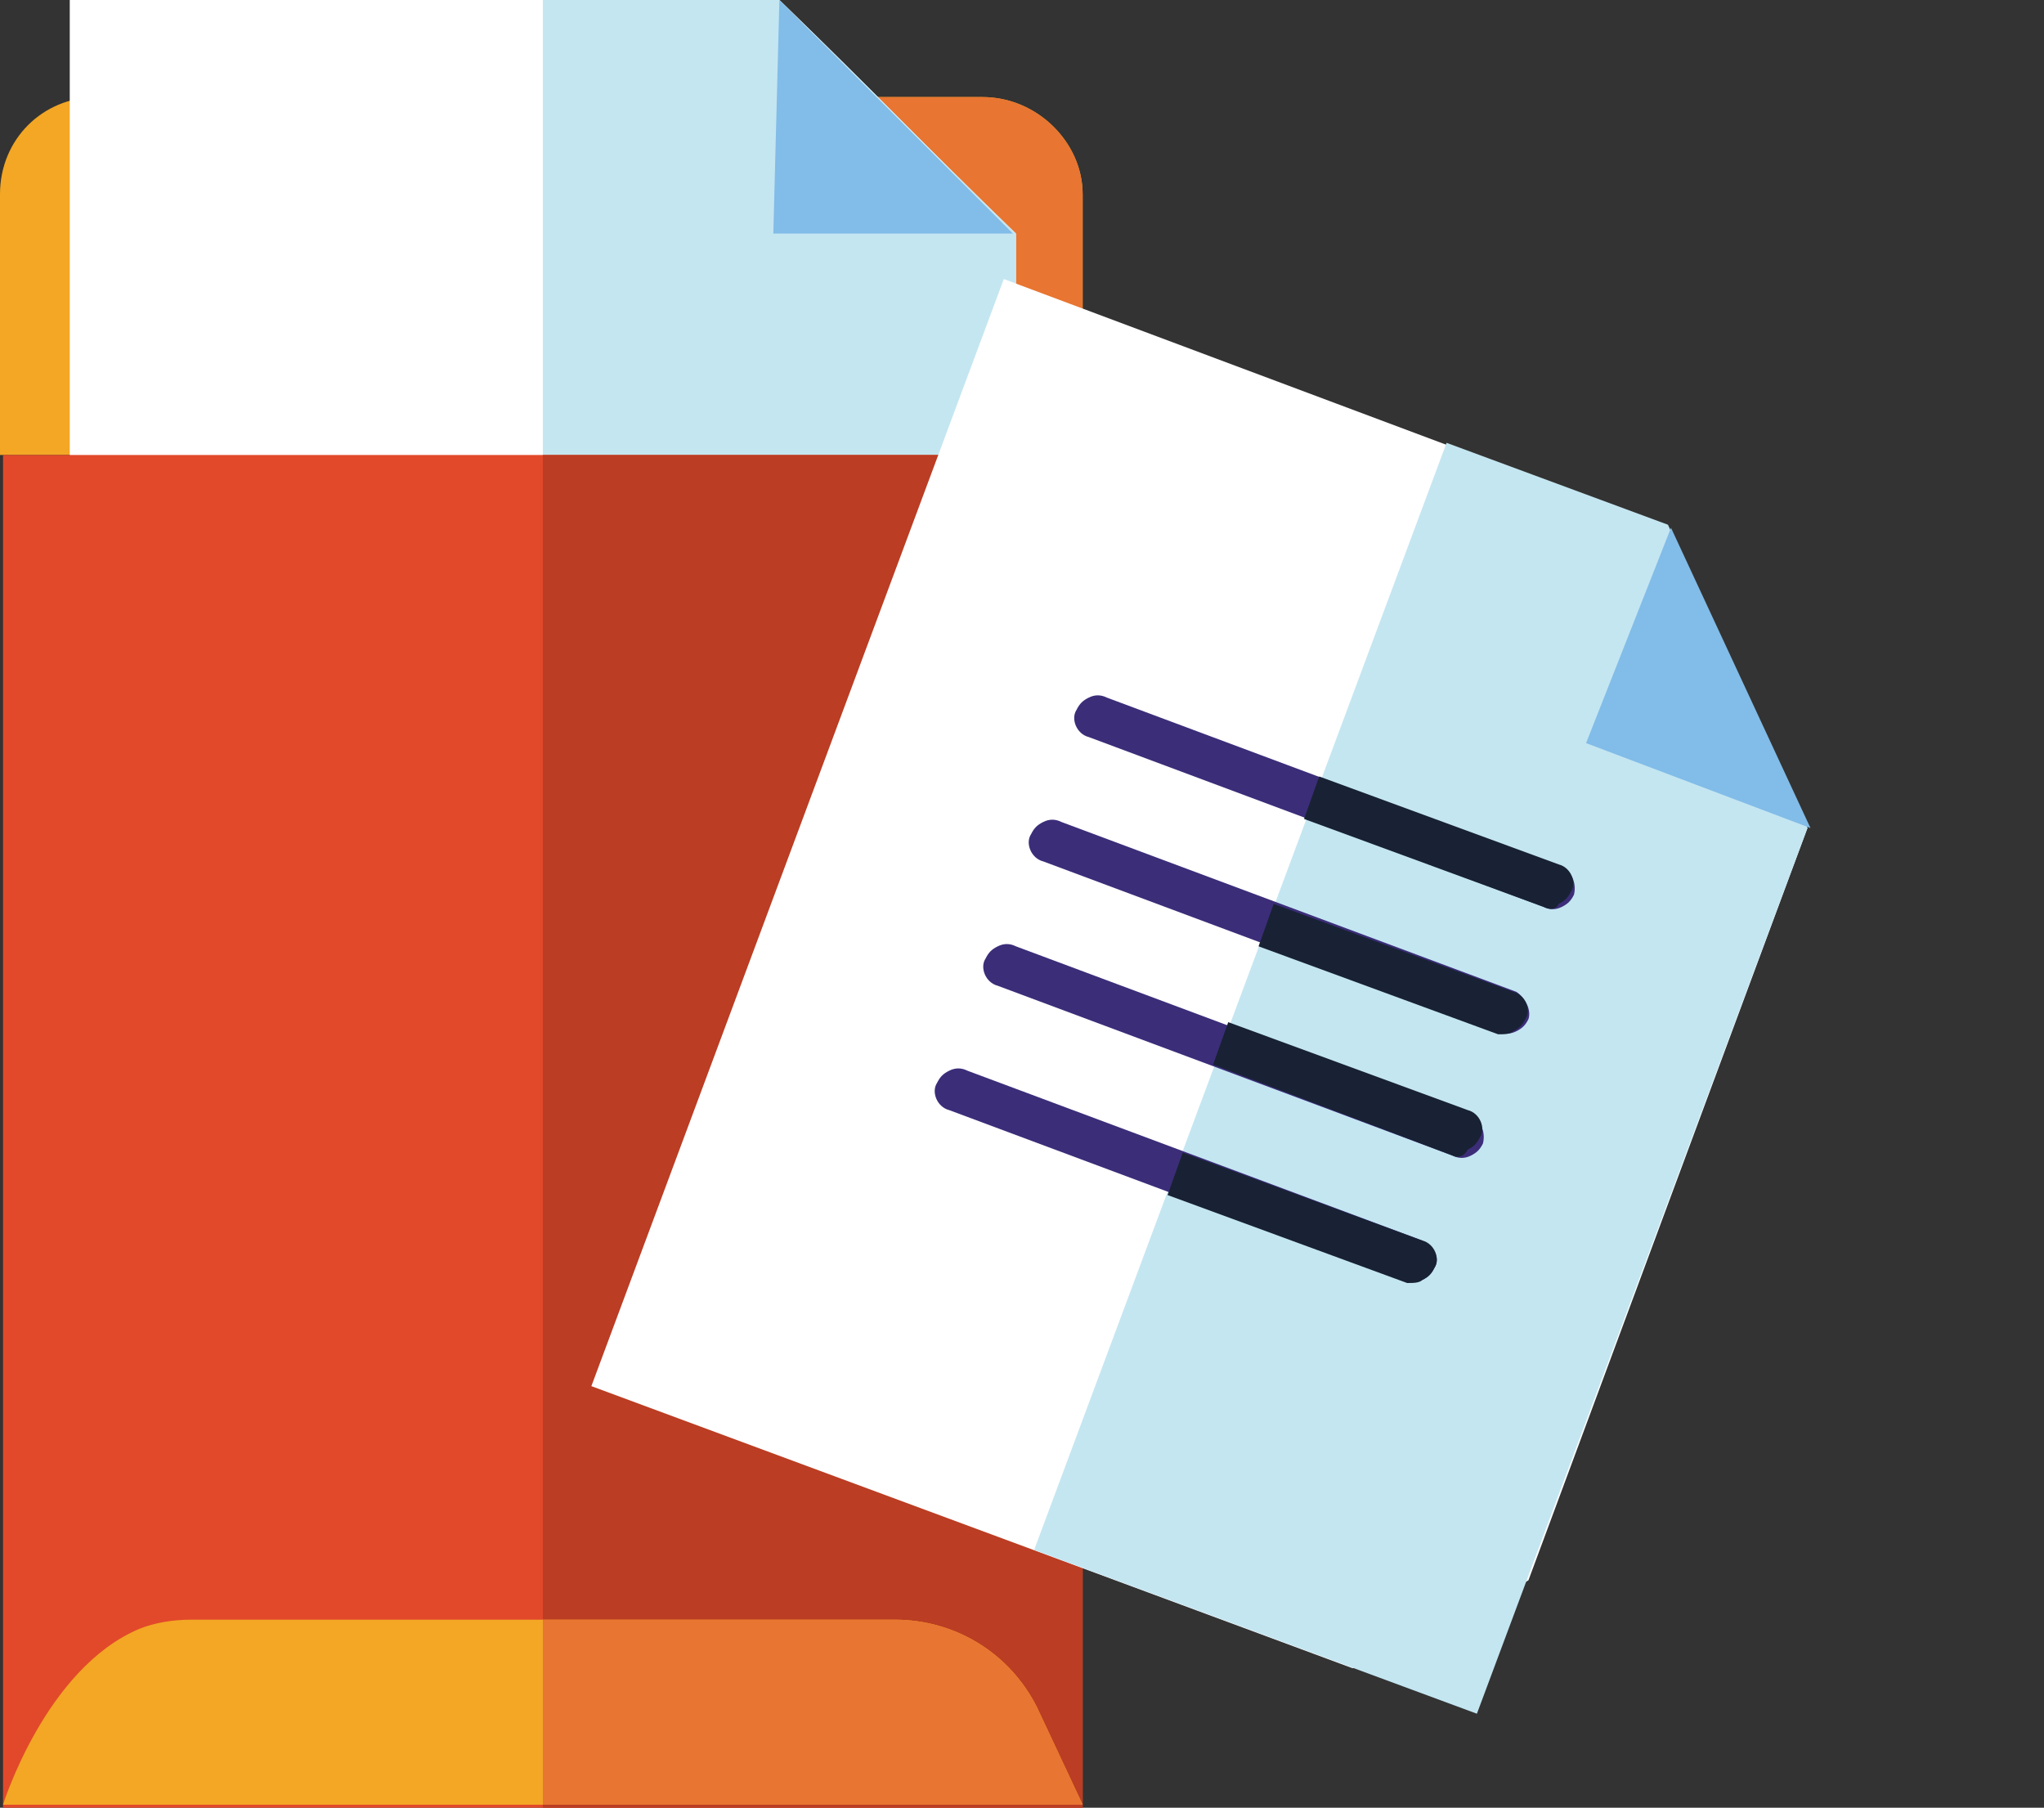 <svg xmlns="http://www.w3.org/2000/svg" viewBox="0 0 67.4 59.6"><rect x="0" y="0" width="67.4" height="59.6" fill="#333333" stroke="none"/><style>.st1{fill:#f3a725}.st2{fill:#e87531}.st3{fill:#fff}.st4{fill:#c4e6f1}.st5{fill:#82bce8}.st7{fill:#182234}.st10{fill:#3c2d79}</style><path class="st1" d="M35.7 6.4V15H0V6.4c0-1.8 1.4-3.2 3.2-3.2h29.2c1.8 0 3.3 1.5 3.3 3.2zm0 0"/><path class="st2" d="M35.7 6.4V15H17.8V3.2h14.6c1.8 0 3.3 1.5 3.3 3.2zm0 0"/><path class="st3" d="M33.5 7.7v31.2H2.3V0h23.4c3.1 3 4.7 4.7 7.8 7.7zm0 0"/><path class="st4" d="M33.5 7.7v31.2H17.9V0h7.8c3.1 3 4.7 4.7 7.8 7.7zm0 0"/><path class="st5" d="M25.7 0l7.7 7.7h-7.9l.2-7.7zm0 0"/><path d="M35.7 15v44.6c-.2 0-6.9 0-10.2 0-7.7 0-25.4 0-25.4 0V15h35.6zm0 0" fill="#e2492a"/><path d="M35.7 15v44.6s-16.5 0-17.8 0V15h17.8zm0 0" fill="#bb3d23"/><path class="st1" d="M35.7 59.5c-3.4 0-6.9 0-10.2 0-4.9 0-25.4 0-25.4 0s1.4-4.5 4.5-5.8c.5-.2 1.1-.3 1.7-.3h23.2c2 0 3.8 1.1 4.7 2.9l1.5 3.2zm-.6-1.1"/><path class="st2" d="M35.7 59.5c-3.8 0-17.8 0-17.8 0v-6.1h11.6c2 0 3.8 1.1 4.7 2.9l1.5 3.2zm-.6-1.1"/><path class="st3" d="M59.6 27.3l-9.2 24.8c-1.8 1.1-3.7 2.1-5.8 2.9l-25.1-9.3L33.1 9.2 55 17.4c1.8 3.8 2.8 6 4.6 9.9zm0 0"/><path class="st4" d="M59.6 27.3L48.7 56.5l-14.6-5.4 13.6-36.5 7.3 2.7c1.8 3.9 2.8 6.1 4.6 10zm0 0"/><path class="st5" d="M55.1 17.4l4.6 9.9-7.4-2.8 2.8-7.1zm0 0"/><path class="st10" d="M51.9 29.5c-.1.2-.2.3-.4.4-.2.1-.4.1-.6 0l-15-5.6c-.4-.1-.6-.6-.4-.9.1-.2.2-.3.4-.4.2-.1.4-.1.6 0l15 5.6c.3.1.5.5.4.9zm0 0"/><path class="st7" d="M50.9 29.9L43 27l.5-1.4 7.9 2.9c.4.1.6.6.4.9-.1.2-.2.3-.4.4-.1.2-.3.2-.5.1zm0 0"/><path class="st10" d="M50.4 33.6c-.1.2-.2.3-.4.4-.2.1-.4.1-.6 0l-15-5.6c-.4-.1-.6-.6-.4-.9.1-.2.2-.3.4-.4.2-.1.4-.1.6 0l15 5.6c.3.2.5.6.4.9zm0 0"/><path class="st7" d="M49.4 34.1l-7.9-2.9.5-1.4 7.9 2.9c.4.1.6.6.4.9-.1.2-.2.3-.4.4-.1.1-.3.1-.5.1zm0 0"/><path class="st10" d="M48.9 37.7c-.1.2-.2.3-.4.4-.2.1-.4.1-.6 0l-15-5.6c-.4-.1-.6-.6-.4-.9.1-.2.2-.3.4-.4.2-.1.4-.1.6 0l15 5.6c.3.1.5.5.4.9zm0 0"/><path class="st7" d="M47.9 38.1l-7.9-3 .5-1.4 7.9 2.9c.4.1.6.6.4.9-.1.2-.2.3-.4.4-.1.2-.3.3-.5.2zm0 0"/><path class="st10" d="M47.3 41.8c-.1.2-.2.3-.4.4-.2.1-.4.1-.6 0l-15-5.6c-.4-.1-.6-.6-.4-.9.1-.2.2-.3.4-.4.2-.1.4-.1.6 0l15 5.6c.4.2.6.6.4.9zm0 0"/><path class="st7" d="M46.4 42.3l-7.9-2.9.5-1.4 7.9 2.9c.4.1.6.6.4.9-.1.2-.2.3-.4.4-.1.1-.3.1-.5.1zm0 0"/></svg>